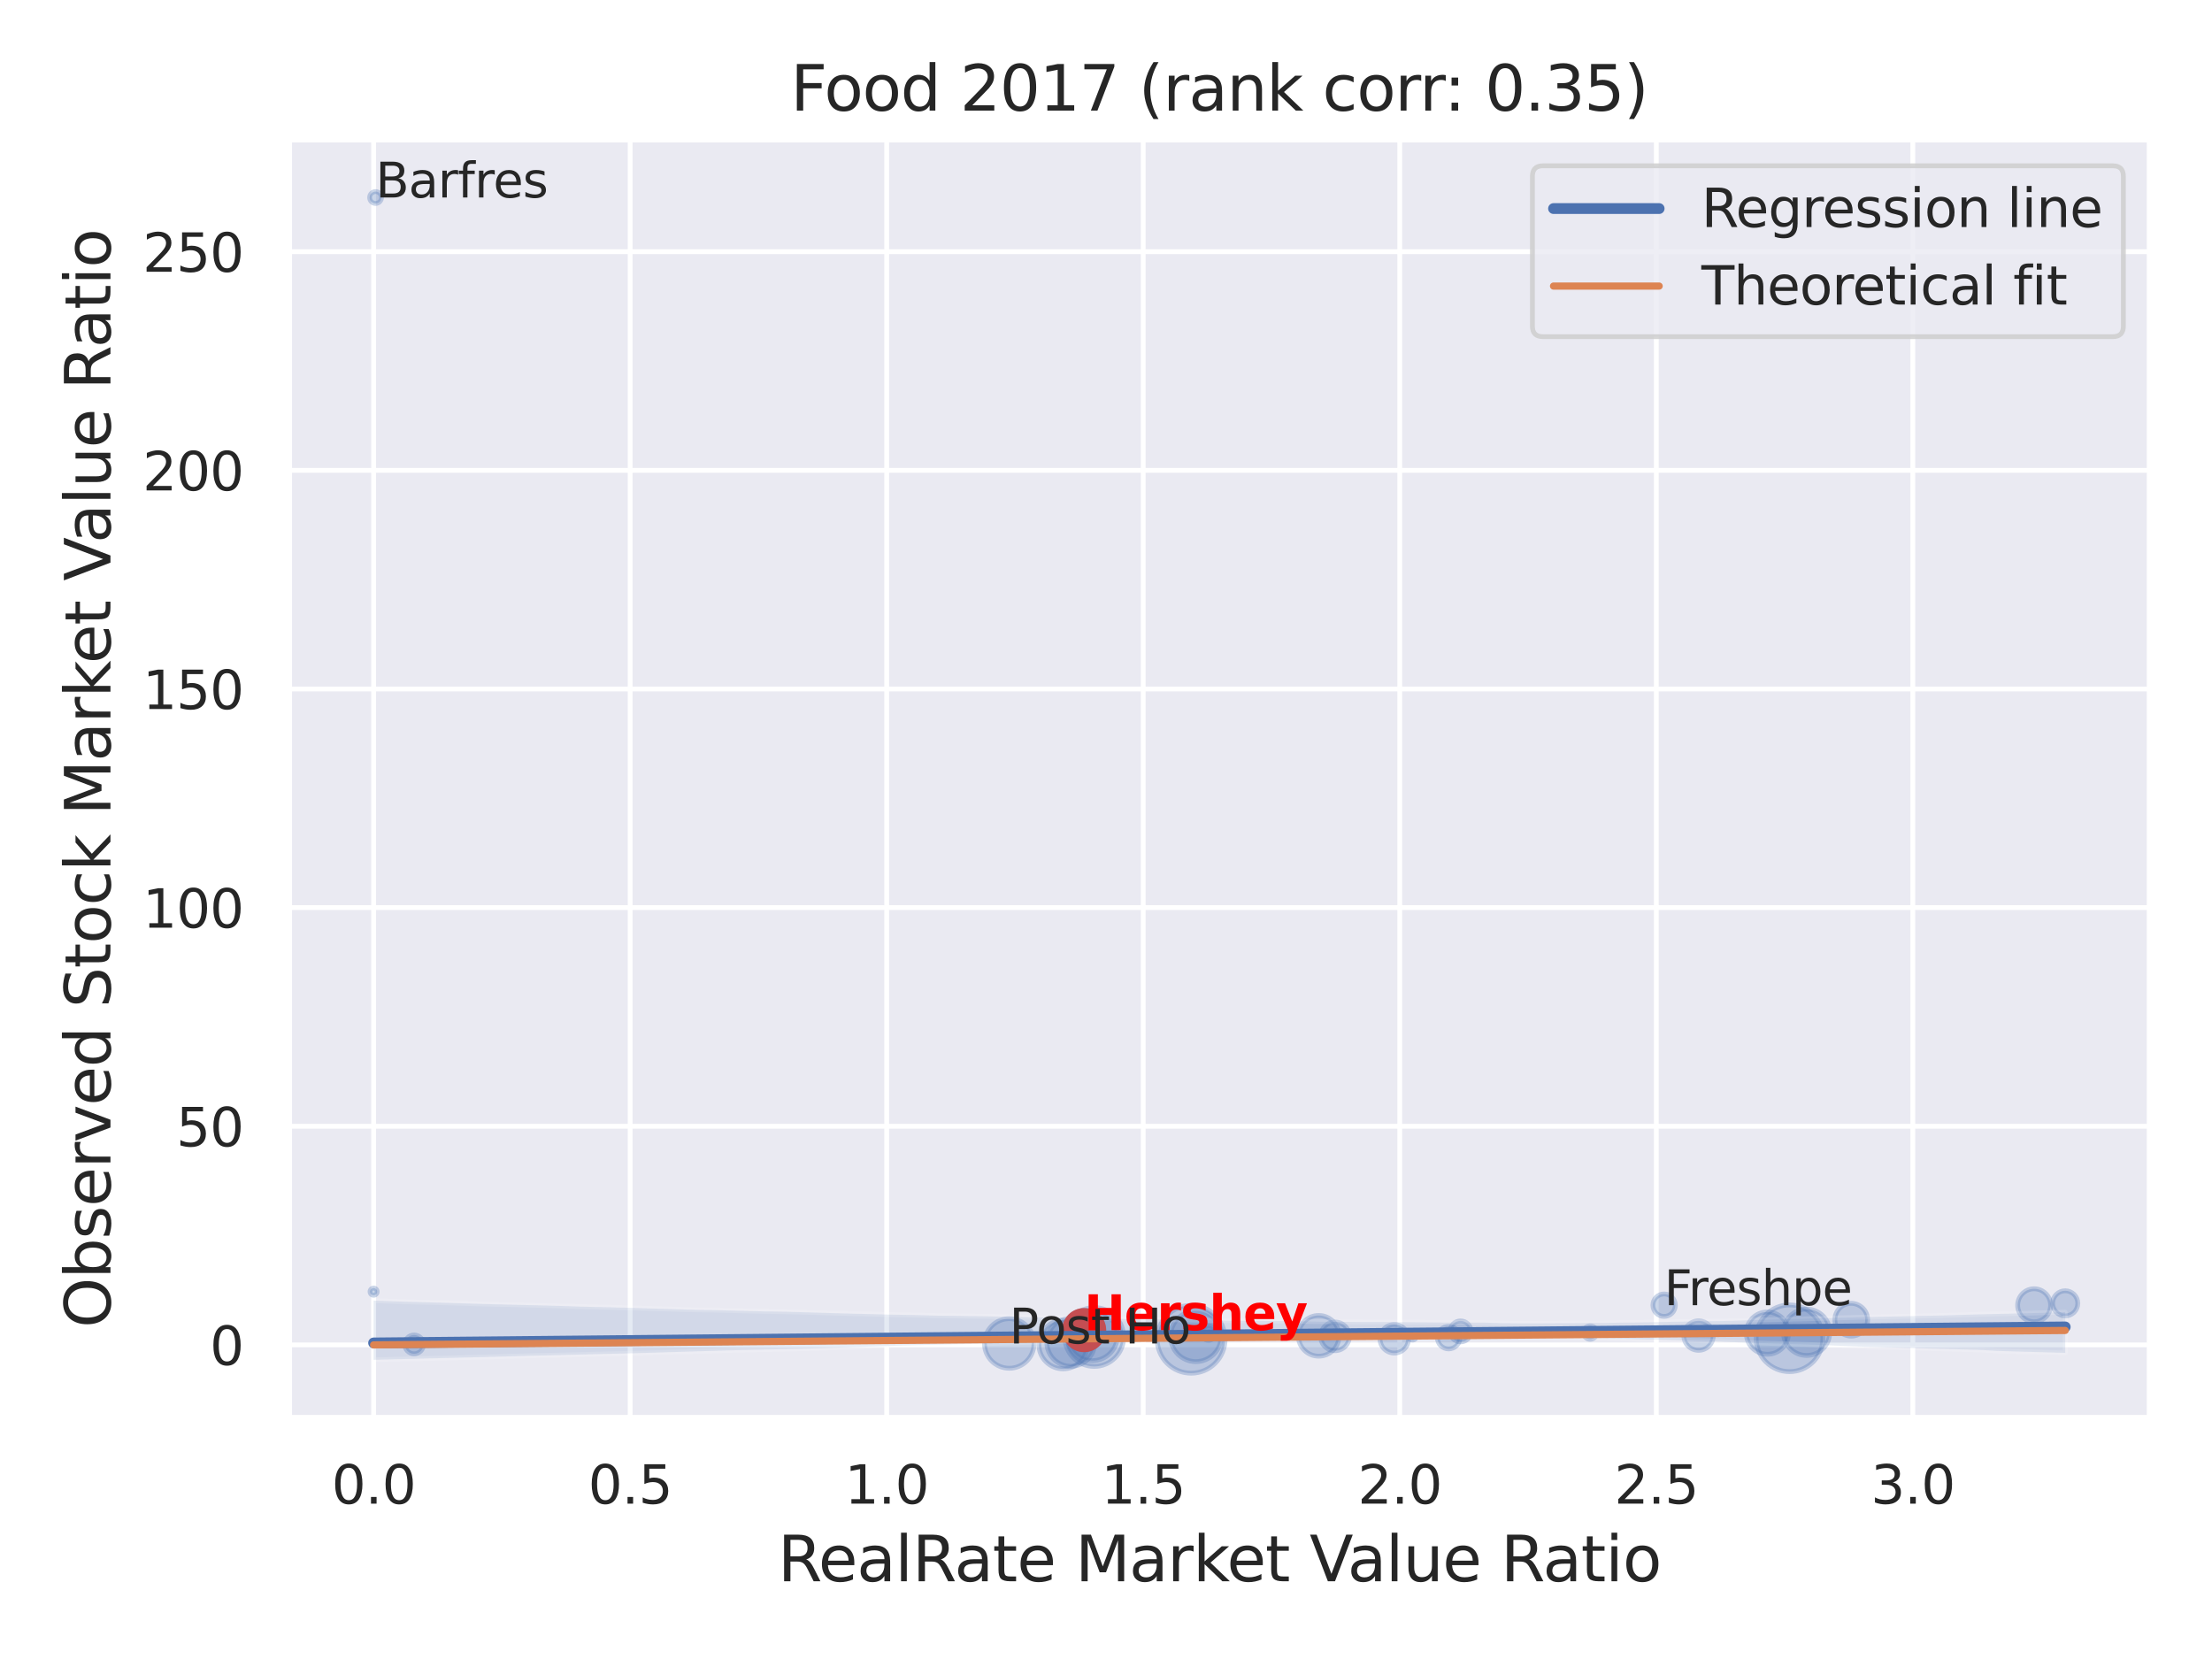 <?xml version="1.0" encoding="utf-8" standalone="no"?>
<!DOCTYPE svg PUBLIC "-//W3C//DTD SVG 1.1//EN"
  "http://www.w3.org/Graphics/SVG/1.1/DTD/svg11.dtd">
<svg xmlns:xlink="http://www.w3.org/1999/xlink" width="460.8pt" height="345.6pt" viewBox="0 0 460.8 345.6" xmlns="http://www.w3.org/2000/svg" version="1.1">
 <defs>
  <style type="text/css">*{stroke-linejoin: round; stroke-linecap: butt}</style>
 </defs>
 <g id="figure_1">
  <g id="patch_1">
   <path d="M 0 345.6 
L 460.8 345.6 
L 460.8 0 
L 0 0 
z
" style="fill: #ffffff"/>
  </g>
  <g id="axes_1">
   <g id="patch_2">
    <path d="M 60.21 295.38 
L 447.84 295.38 
L 447.84 29.04 
L 60.21 29.04 
z
" style="fill: #eaeaf2"/>
   </g>
   <g id="matplotlib.axis_1">
    <g id="xtick_1">
     <g id="line2d_1">
      <path d="M 77.83 295.38 
L 77.83 29.04 
" clip-path="url(#paf9e628630)" style="fill: none; stroke: #ffffff; stroke-linecap: round"/>
     </g>
     <g id="text_1">
      <!-- 0.0 -->
      <g style="fill: #262626" transform="translate(69.083 313.238) scale(0.11 -0.11)">
       <defs>
        <path id="DejaVuSans-30" d="M 2034 4250 
Q 1547 4250 1301 3770 
Q 1056 3291 1056 2328 
Q 1056 1369 1301 889 
Q 1547 409 2034 409 
Q 2525 409 2770 889 
Q 3016 1369 3016 2328 
Q 3016 3291 2770 3770 
Q 2525 4250 2034 4250 
z
M 2034 4750 
Q 2819 4750 3233 4129 
Q 3647 3509 3647 2328 
Q 3647 1150 3233 529 
Q 2819 -91 2034 -91 
Q 1250 -91 836 529 
Q 422 1150 422 2328 
Q 422 3509 836 4129 
Q 1250 4750 2034 4750 
z
" transform="scale(0.016)"/>
        <path id="DejaVuSans-2e" d="M 684 794 
L 1344 794 
L 1344 0 
L 684 0 
L 684 794 
z
" transform="scale(0.016)"/>
       </defs>
       <use xlink:href="#DejaVuSans-30"/>
       <use xlink:href="#DejaVuSans-2e" x="63.623"/>
       <use xlink:href="#DejaVuSans-30" x="95.41"/>
      </g>
     </g>
    </g>
    <g id="xtick_2">
     <g id="line2d_2">
      <path d="M 131.271 295.38 
L 131.271 29.04 
" clip-path="url(#paf9e628630)" style="fill: none; stroke: #ffffff; stroke-linecap: round"/>
     </g>
     <g id="text_2">
      <!-- 0.5 -->
      <g style="fill: #262626" transform="translate(122.524 313.238) scale(0.11 -0.11)">
       <defs>
        <path id="DejaVuSans-35" d="M 691 4666 
L 3169 4666 
L 3169 4134 
L 1269 4134 
L 1269 2991 
Q 1406 3038 1543 3061 
Q 1681 3084 1819 3084 
Q 2600 3084 3056 2656 
Q 3513 2228 3513 1497 
Q 3513 744 3044 326 
Q 2575 -91 1722 -91 
Q 1428 -91 1123 -41 
Q 819 9 494 109 
L 494 744 
Q 775 591 1075 516 
Q 1375 441 1709 441 
Q 2250 441 2565 725 
Q 2881 1009 2881 1497 
Q 2881 1984 2565 2268 
Q 2250 2553 1709 2553 
Q 1456 2553 1204 2497 
Q 953 2441 691 2322 
L 691 4666 
z
" transform="scale(0.016)"/>
       </defs>
       <use xlink:href="#DejaVuSans-30"/>
       <use xlink:href="#DejaVuSans-2e" x="63.623"/>
       <use xlink:href="#DejaVuSans-35" x="95.41"/>
      </g>
     </g>
    </g>
    <g id="xtick_3">
     <g id="line2d_3">
      <path d="M 184.712 295.38 
L 184.712 29.04 
" clip-path="url(#paf9e628630)" style="fill: none; stroke: #ffffff; stroke-linecap: round"/>
     </g>
     <g id="text_3">
      <!-- 1.0 -->
      <g style="fill: #262626" transform="translate(175.965 313.238) scale(0.11 -0.11)">
       <defs>
        <path id="DejaVuSans-31" d="M 794 531 
L 1825 531 
L 1825 4091 
L 703 3866 
L 703 4441 
L 1819 4666 
L 2450 4666 
L 2450 531 
L 3481 531 
L 3481 0 
L 794 0 
L 794 531 
z
" transform="scale(0.016)"/>
       </defs>
       <use xlink:href="#DejaVuSans-31"/>
       <use xlink:href="#DejaVuSans-2e" x="63.623"/>
       <use xlink:href="#DejaVuSans-30" x="95.41"/>
      </g>
     </g>
    </g>
    <g id="xtick_4">
     <g id="line2d_4">
      <path d="M 238.153 295.38 
L 238.153 29.04 
" clip-path="url(#paf9e628630)" style="fill: none; stroke: #ffffff; stroke-linecap: round"/>
     </g>
     <g id="text_4">
      <!-- 1.5 -->
      <g style="fill: #262626" transform="translate(229.406 313.238) scale(0.11 -0.11)">
       <use xlink:href="#DejaVuSans-31"/>
       <use xlink:href="#DejaVuSans-2e" x="63.623"/>
       <use xlink:href="#DejaVuSans-35" x="95.41"/>
      </g>
     </g>
    </g>
    <g id="xtick_5">
     <g id="line2d_5">
      <path d="M 291.594 295.38 
L 291.594 29.04 
" clip-path="url(#paf9e628630)" style="fill: none; stroke: #ffffff; stroke-linecap: round"/>
     </g>
     <g id="text_5">
      <!-- 2.0 -->
      <g style="fill: #262626" transform="translate(282.847 313.238) scale(0.11 -0.11)">
       <defs>
        <path id="DejaVuSans-32" d="M 1228 531 
L 3431 531 
L 3431 0 
L 469 0 
L 469 531 
Q 828 903 1448 1529 
Q 2069 2156 2228 2338 
Q 2531 2678 2651 2914 
Q 2772 3150 2772 3378 
Q 2772 3750 2511 3984 
Q 2250 4219 1831 4219 
Q 1534 4219 1204 4116 
Q 875 4013 500 3803 
L 500 4441 
Q 881 4594 1212 4672 
Q 1544 4750 1819 4750 
Q 2544 4750 2975 4387 
Q 3406 4025 3406 3419 
Q 3406 3131 3298 2873 
Q 3191 2616 2906 2266 
Q 2828 2175 2409 1742 
Q 1991 1309 1228 531 
z
" transform="scale(0.016)"/>
       </defs>
       <use xlink:href="#DejaVuSans-32"/>
       <use xlink:href="#DejaVuSans-2e" x="63.623"/>
       <use xlink:href="#DejaVuSans-30" x="95.41"/>
      </g>
     </g>
    </g>
    <g id="xtick_6">
     <g id="line2d_6">
      <path d="M 345.035 295.38 
L 345.035 29.04 
" clip-path="url(#paf9e628630)" style="fill: none; stroke: #ffffff; stroke-linecap: round"/>
     </g>
     <g id="text_6">
      <!-- 2.5 -->
      <g style="fill: #262626" transform="translate(336.288 313.238) scale(0.11 -0.11)">
       <use xlink:href="#DejaVuSans-32"/>
       <use xlink:href="#DejaVuSans-2e" x="63.623"/>
       <use xlink:href="#DejaVuSans-35" x="95.41"/>
      </g>
     </g>
    </g>
    <g id="xtick_7">
     <g id="line2d_7">
      <path d="M 398.476 295.38 
L 398.476 29.04 
" clip-path="url(#paf9e628630)" style="fill: none; stroke: #ffffff; stroke-linecap: round"/>
     </g>
     <g id="text_7">
      <!-- 3.0 -->
      <g style="fill: #262626" transform="translate(389.729 313.238) scale(0.11 -0.11)">
       <defs>
        <path id="DejaVuSans-33" d="M 2597 2516 
Q 3050 2419 3304 2112 
Q 3559 1806 3559 1356 
Q 3559 666 3084 287 
Q 2609 -91 1734 -91 
Q 1441 -91 1130 -33 
Q 819 25 488 141 
L 488 750 
Q 750 597 1062 519 
Q 1375 441 1716 441 
Q 2309 441 2620 675 
Q 2931 909 2931 1356 
Q 2931 1769 2642 2001 
Q 2353 2234 1838 2234 
L 1294 2234 
L 1294 2753 
L 1863 2753 
Q 2328 2753 2575 2939 
Q 2822 3125 2822 3475 
Q 2822 3834 2567 4026 
Q 2313 4219 1838 4219 
Q 1578 4219 1281 4162 
Q 984 4106 628 3988 
L 628 4550 
Q 988 4650 1302 4700 
Q 1616 4750 1894 4750 
Q 2613 4750 3031 4423 
Q 3450 4097 3450 3541 
Q 3450 3153 3228 2886 
Q 3006 2619 2597 2516 
z
" transform="scale(0.016)"/>
       </defs>
       <use xlink:href="#DejaVuSans-33"/>
       <use xlink:href="#DejaVuSans-2e" x="63.623"/>
       <use xlink:href="#DejaVuSans-30" x="95.41"/>
      </g>
     </g>
    </g>
    <g id="text_8">
     <!-- RealRate Market Value Ratio -->
     <g style="fill: #262626" transform="translate(162.039 329.404) scale(0.13 -0.13)">
      <defs>
       <path id="DejaVuSans-52" d="M 2841 2188 
Q 3044 2119 3236 1894 
Q 3428 1669 3622 1275 
L 4263 0 
L 3584 0 
L 2988 1197 
Q 2756 1666 2539 1819 
Q 2322 1972 1947 1972 
L 1259 1972 
L 1259 0 
L 628 0 
L 628 4666 
L 2053 4666 
Q 2853 4666 3247 4331 
Q 3641 3997 3641 3322 
Q 3641 2881 3436 2590 
Q 3231 2300 2841 2188 
z
M 1259 4147 
L 1259 2491 
L 2053 2491 
Q 2509 2491 2742 2702 
Q 2975 2913 2975 3322 
Q 2975 3731 2742 3939 
Q 2509 4147 2053 4147 
L 1259 4147 
z
" transform="scale(0.016)"/>
       <path id="DejaVuSans-65" d="M 3597 1894 
L 3597 1613 
L 953 1613 
Q 991 1019 1311 708 
Q 1631 397 2203 397 
Q 2534 397 2845 478 
Q 3156 559 3463 722 
L 3463 178 
Q 3153 47 2828 -22 
Q 2503 -91 2169 -91 
Q 1331 -91 842 396 
Q 353 884 353 1716 
Q 353 2575 817 3079 
Q 1281 3584 2069 3584 
Q 2775 3584 3186 3129 
Q 3597 2675 3597 1894 
z
M 3022 2063 
Q 3016 2534 2758 2815 
Q 2500 3097 2075 3097 
Q 1594 3097 1305 2825 
Q 1016 2553 972 2059 
L 3022 2063 
z
" transform="scale(0.016)"/>
       <path id="DejaVuSans-61" d="M 2194 1759 
Q 1497 1759 1228 1600 
Q 959 1441 959 1056 
Q 959 750 1161 570 
Q 1363 391 1709 391 
Q 2188 391 2477 730 
Q 2766 1069 2766 1631 
L 2766 1759 
L 2194 1759 
z
M 3341 1997 
L 3341 0 
L 2766 0 
L 2766 531 
Q 2569 213 2275 61 
Q 1981 -91 1556 -91 
Q 1019 -91 701 211 
Q 384 513 384 1019 
Q 384 1609 779 1909 
Q 1175 2209 1959 2209 
L 2766 2209 
L 2766 2266 
Q 2766 2663 2505 2880 
Q 2244 3097 1772 3097 
Q 1472 3097 1187 3025 
Q 903 2953 641 2809 
L 641 3341 
Q 956 3463 1253 3523 
Q 1550 3584 1831 3584 
Q 2591 3584 2966 3190 
Q 3341 2797 3341 1997 
z
" transform="scale(0.016)"/>
       <path id="DejaVuSans-6c" d="M 603 4863 
L 1178 4863 
L 1178 0 
L 603 0 
L 603 4863 
z
" transform="scale(0.016)"/>
       <path id="DejaVuSans-74" d="M 1172 4494 
L 1172 3500 
L 2356 3500 
L 2356 3053 
L 1172 3053 
L 1172 1153 
Q 1172 725 1289 603 
Q 1406 481 1766 481 
L 2356 481 
L 2356 0 
L 1766 0 
Q 1100 0 847 248 
Q 594 497 594 1153 
L 594 3053 
L 172 3053 
L 172 3500 
L 594 3500 
L 594 4494 
L 1172 4494 
z
" transform="scale(0.016)"/>
       <path id="DejaVuSans-20" transform="scale(0.016)"/>
       <path id="DejaVuSans-4d" d="M 628 4666 
L 1569 4666 
L 2759 1491 
L 3956 4666 
L 4897 4666 
L 4897 0 
L 4281 0 
L 4281 4097 
L 3078 897 
L 2444 897 
L 1241 4097 
L 1241 0 
L 628 0 
L 628 4666 
z
" transform="scale(0.016)"/>
       <path id="DejaVuSans-72" d="M 2631 2963 
Q 2534 3019 2420 3045 
Q 2306 3072 2169 3072 
Q 1681 3072 1420 2755 
Q 1159 2438 1159 1844 
L 1159 0 
L 581 0 
L 581 3500 
L 1159 3500 
L 1159 2956 
Q 1341 3275 1631 3429 
Q 1922 3584 2338 3584 
Q 2397 3584 2469 3576 
Q 2541 3569 2628 3553 
L 2631 2963 
z
" transform="scale(0.016)"/>
       <path id="DejaVuSans-6b" d="M 581 4863 
L 1159 4863 
L 1159 1991 
L 2875 3500 
L 3609 3500 
L 1753 1863 
L 3688 0 
L 2938 0 
L 1159 1709 
L 1159 0 
L 581 0 
L 581 4863 
z
" transform="scale(0.016)"/>
       <path id="DejaVuSans-56" d="M 1831 0 
L 50 4666 
L 709 4666 
L 2188 738 
L 3669 4666 
L 4325 4666 
L 2547 0 
L 1831 0 
z
" transform="scale(0.016)"/>
       <path id="DejaVuSans-75" d="M 544 1381 
L 544 3500 
L 1119 3500 
L 1119 1403 
Q 1119 906 1312 657 
Q 1506 409 1894 409 
Q 2359 409 2629 706 
Q 2900 1003 2900 1516 
L 2900 3500 
L 3475 3500 
L 3475 0 
L 2900 0 
L 2900 538 
Q 2691 219 2414 64 
Q 2138 -91 1772 -91 
Q 1169 -91 856 284 
Q 544 659 544 1381 
z
M 1991 3584 
L 1991 3584 
z
" transform="scale(0.016)"/>
       <path id="DejaVuSans-69" d="M 603 3500 
L 1178 3500 
L 1178 0 
L 603 0 
L 603 3500 
z
M 603 4863 
L 1178 4863 
L 1178 4134 
L 603 4134 
L 603 4863 
z
" transform="scale(0.016)"/>
       <path id="DejaVuSans-6f" d="M 1959 3097 
Q 1497 3097 1228 2736 
Q 959 2375 959 1747 
Q 959 1119 1226 758 
Q 1494 397 1959 397 
Q 2419 397 2687 759 
Q 2956 1122 2956 1747 
Q 2956 2369 2687 2733 
Q 2419 3097 1959 3097 
z
M 1959 3584 
Q 2709 3584 3137 3096 
Q 3566 2609 3566 1747 
Q 3566 888 3137 398 
Q 2709 -91 1959 -91 
Q 1206 -91 779 398 
Q 353 888 353 1747 
Q 353 2609 779 3096 
Q 1206 3584 1959 3584 
z
" transform="scale(0.016)"/>
      </defs>
      <use xlink:href="#DejaVuSans-52"/>
      <use xlink:href="#DejaVuSans-65" x="64.982"/>
      <use xlink:href="#DejaVuSans-61" x="126.506"/>
      <use xlink:href="#DejaVuSans-6c" x="187.785"/>
      <use xlink:href="#DejaVuSans-52" x="215.568"/>
      <use xlink:href="#DejaVuSans-61" x="282.801"/>
      <use xlink:href="#DejaVuSans-74" x="344.08"/>
      <use xlink:href="#DejaVuSans-65" x="383.289"/>
      <use xlink:href="#DejaVuSans-20" x="444.812"/>
      <use xlink:href="#DejaVuSans-4d" x="476.6"/>
      <use xlink:href="#DejaVuSans-61" x="562.879"/>
      <use xlink:href="#DejaVuSans-72" x="624.158"/>
      <use xlink:href="#DejaVuSans-6b" x="665.271"/>
      <use xlink:href="#DejaVuSans-65" x="719.557"/>
      <use xlink:href="#DejaVuSans-74" x="781.08"/>
      <use xlink:href="#DejaVuSans-20" x="820.289"/>
      <use xlink:href="#DejaVuSans-56" x="852.076"/>
      <use xlink:href="#DejaVuSans-61" x="912.734"/>
      <use xlink:href="#DejaVuSans-6c" x="974.014"/>
      <use xlink:href="#DejaVuSans-75" x="1001.797"/>
      <use xlink:href="#DejaVuSans-65" x="1065.176"/>
      <use xlink:href="#DejaVuSans-20" x="1126.699"/>
      <use xlink:href="#DejaVuSans-52" x="1158.486"/>
      <use xlink:href="#DejaVuSans-61" x="1225.719"/>
      <use xlink:href="#DejaVuSans-74" x="1286.998"/>
      <use xlink:href="#DejaVuSans-69" x="1326.207"/>
      <use xlink:href="#DejaVuSans-6f" x="1353.99"/>
     </g>
    </g>
   </g>
   <g id="matplotlib.axis_2">
    <g id="ytick_1">
     <g id="line2d_8">
      <path d="M 60.21 280.164 
L 447.84 280.164 
" clip-path="url(#paf9e628630)" style="fill: none; stroke: #ffffff; stroke-linecap: round"/>
     </g>
     <g id="text_9">
      <!-- 0 -->
      <g style="fill: #262626" transform="translate(43.711 284.343) scale(0.11 -0.11)">
       <use xlink:href="#DejaVuSans-30"/>
      </g>
     </g>
    </g>
    <g id="ytick_2">
     <g id="line2d_9">
      <path d="M 60.21 234.618 
L 447.84 234.618 
" clip-path="url(#paf9e628630)" style="fill: none; stroke: #ffffff; stroke-linecap: round"/>
     </g>
     <g id="text_10">
      <!-- 50 -->
      <g style="fill: #262626" transform="translate(36.712 238.797) scale(0.11 -0.11)">
       <use xlink:href="#DejaVuSans-35"/>
       <use xlink:href="#DejaVuSans-30" x="63.623"/>
      </g>
     </g>
    </g>
    <g id="ytick_3">
     <g id="line2d_10">
      <path d="M 60.21 189.072 
L 447.84 189.072 
" clip-path="url(#paf9e628630)" style="fill: none; stroke: #ffffff; stroke-linecap: round"/>
     </g>
     <g id="text_11">
      <!-- 100 -->
      <g style="fill: #262626" transform="translate(29.714 193.251) scale(0.11 -0.11)">
       <use xlink:href="#DejaVuSans-31"/>
       <use xlink:href="#DejaVuSans-30" x="63.623"/>
       <use xlink:href="#DejaVuSans-30" x="127.246"/>
      </g>
     </g>
    </g>
    <g id="ytick_4">
     <g id="line2d_11">
      <path d="M 60.21 143.526 
L 447.84 143.526 
" clip-path="url(#paf9e628630)" style="fill: none; stroke: #ffffff; stroke-linecap: round"/>
     </g>
     <g id="text_12">
      <!-- 150 -->
      <g style="fill: #262626" transform="translate(29.714 147.705) scale(0.11 -0.11)">
       <use xlink:href="#DejaVuSans-31"/>
       <use xlink:href="#DejaVuSans-35" x="63.623"/>
       <use xlink:href="#DejaVuSans-30" x="127.246"/>
      </g>
     </g>
    </g>
    <g id="ytick_5">
     <g id="line2d_12">
      <path d="M 60.21 97.98 
L 447.84 97.98 
" clip-path="url(#paf9e628630)" style="fill: none; stroke: #ffffff; stroke-linecap: round"/>
     </g>
     <g id="text_13">
      <!-- 200 -->
      <g style="fill: #262626" transform="translate(29.714 102.159) scale(0.11 -0.11)">
       <use xlink:href="#DejaVuSans-32"/>
       <use xlink:href="#DejaVuSans-30" x="63.623"/>
       <use xlink:href="#DejaVuSans-30" x="127.246"/>
      </g>
     </g>
    </g>
    <g id="ytick_6">
     <g id="line2d_13">
      <path d="M 60.21 52.434 
L 447.84 52.434 
" clip-path="url(#paf9e628630)" style="fill: none; stroke: #ffffff; stroke-linecap: round"/>
     </g>
     <g id="text_14">
      <!-- 250 -->
      <g style="fill: #262626" transform="translate(29.714 56.613) scale(0.11 -0.11)">
       <use xlink:href="#DejaVuSans-32"/>
       <use xlink:href="#DejaVuSans-35" x="63.623"/>
       <use xlink:href="#DejaVuSans-30" x="127.246"/>
      </g>
     </g>
    </g>
    <g id="text_15">
     <!-- Observed Stock Market Value Ratio -->
     <g style="fill: #262626" transform="translate(23.01 276.612) rotate(-90) scale(0.13 -0.13)">
      <defs>
       <path id="DejaVuSans-4f" d="M 2522 4238 
Q 1834 4238 1429 3725 
Q 1025 3213 1025 2328 
Q 1025 1447 1429 934 
Q 1834 422 2522 422 
Q 3209 422 3611 934 
Q 4013 1447 4013 2328 
Q 4013 3213 3611 3725 
Q 3209 4238 2522 4238 
z
M 2522 4750 
Q 3503 4750 4090 4092 
Q 4678 3434 4678 2328 
Q 4678 1225 4090 567 
Q 3503 -91 2522 -91 
Q 1538 -91 948 565 
Q 359 1222 359 2328 
Q 359 3434 948 4092 
Q 1538 4750 2522 4750 
z
" transform="scale(0.016)"/>
       <path id="DejaVuSans-62" d="M 3116 1747 
Q 3116 2381 2855 2742 
Q 2594 3103 2138 3103 
Q 1681 3103 1420 2742 
Q 1159 2381 1159 1747 
Q 1159 1113 1420 752 
Q 1681 391 2138 391 
Q 2594 391 2855 752 
Q 3116 1113 3116 1747 
z
M 1159 2969 
Q 1341 3281 1617 3432 
Q 1894 3584 2278 3584 
Q 2916 3584 3314 3078 
Q 3713 2572 3713 1747 
Q 3713 922 3314 415 
Q 2916 -91 2278 -91 
Q 1894 -91 1617 61 
Q 1341 213 1159 525 
L 1159 0 
L 581 0 
L 581 4863 
L 1159 4863 
L 1159 2969 
z
" transform="scale(0.016)"/>
       <path id="DejaVuSans-73" d="M 2834 3397 
L 2834 2853 
Q 2591 2978 2328 3040 
Q 2066 3103 1784 3103 
Q 1356 3103 1142 2972 
Q 928 2841 928 2578 
Q 928 2378 1081 2264 
Q 1234 2150 1697 2047 
L 1894 2003 
Q 2506 1872 2764 1633 
Q 3022 1394 3022 966 
Q 3022 478 2636 193 
Q 2250 -91 1575 -91 
Q 1294 -91 989 -36 
Q 684 19 347 128 
L 347 722 
Q 666 556 975 473 
Q 1284 391 1588 391 
Q 1994 391 2212 530 
Q 2431 669 2431 922 
Q 2431 1156 2273 1281 
Q 2116 1406 1581 1522 
L 1381 1569 
Q 847 1681 609 1914 
Q 372 2147 372 2553 
Q 372 3047 722 3315 
Q 1072 3584 1716 3584 
Q 2034 3584 2315 3537 
Q 2597 3491 2834 3397 
z
" transform="scale(0.016)"/>
       <path id="DejaVuSans-76" d="M 191 3500 
L 800 3500 
L 1894 563 
L 2988 3500 
L 3597 3500 
L 2284 0 
L 1503 0 
L 191 3500 
z
" transform="scale(0.016)"/>
       <path id="DejaVuSans-64" d="M 2906 2969 
L 2906 4863 
L 3481 4863 
L 3481 0 
L 2906 0 
L 2906 525 
Q 2725 213 2448 61 
Q 2172 -91 1784 -91 
Q 1150 -91 751 415 
Q 353 922 353 1747 
Q 353 2572 751 3078 
Q 1150 3584 1784 3584 
Q 2172 3584 2448 3432 
Q 2725 3281 2906 2969 
z
M 947 1747 
Q 947 1113 1208 752 
Q 1469 391 1925 391 
Q 2381 391 2643 752 
Q 2906 1113 2906 1747 
Q 2906 2381 2643 2742 
Q 2381 3103 1925 3103 
Q 1469 3103 1208 2742 
Q 947 2381 947 1747 
z
" transform="scale(0.016)"/>
       <path id="DejaVuSans-53" d="M 3425 4513 
L 3425 3897 
Q 3066 4069 2747 4153 
Q 2428 4238 2131 4238 
Q 1616 4238 1336 4038 
Q 1056 3838 1056 3469 
Q 1056 3159 1242 3001 
Q 1428 2844 1947 2747 
L 2328 2669 
Q 3034 2534 3370 2195 
Q 3706 1856 3706 1288 
Q 3706 609 3251 259 
Q 2797 -91 1919 -91 
Q 1588 -91 1214 -16 
Q 841 59 441 206 
L 441 856 
Q 825 641 1194 531 
Q 1563 422 1919 422 
Q 2459 422 2753 634 
Q 3047 847 3047 1241 
Q 3047 1584 2836 1778 
Q 2625 1972 2144 2069 
L 1759 2144 
Q 1053 2284 737 2584 
Q 422 2884 422 3419 
Q 422 4038 858 4394 
Q 1294 4750 2059 4750 
Q 2388 4750 2728 4690 
Q 3069 4631 3425 4513 
z
" transform="scale(0.016)"/>
       <path id="DejaVuSans-63" d="M 3122 3366 
L 3122 2828 
Q 2878 2963 2633 3030 
Q 2388 3097 2138 3097 
Q 1578 3097 1268 2742 
Q 959 2388 959 1747 
Q 959 1106 1268 751 
Q 1578 397 2138 397 
Q 2388 397 2633 464 
Q 2878 531 3122 666 
L 3122 134 
Q 2881 22 2623 -34 
Q 2366 -91 2075 -91 
Q 1284 -91 818 406 
Q 353 903 353 1747 
Q 353 2603 823 3093 
Q 1294 3584 2113 3584 
Q 2378 3584 2631 3529 
Q 2884 3475 3122 3366 
z
" transform="scale(0.016)"/>
      </defs>
      <use xlink:href="#DejaVuSans-4f"/>
      <use xlink:href="#DejaVuSans-62" x="78.711"/>
      <use xlink:href="#DejaVuSans-73" x="142.188"/>
      <use xlink:href="#DejaVuSans-65" x="194.287"/>
      <use xlink:href="#DejaVuSans-72" x="255.811"/>
      <use xlink:href="#DejaVuSans-76" x="296.924"/>
      <use xlink:href="#DejaVuSans-65" x="356.104"/>
      <use xlink:href="#DejaVuSans-64" x="417.627"/>
      <use xlink:href="#DejaVuSans-20" x="481.104"/>
      <use xlink:href="#DejaVuSans-53" x="512.891"/>
      <use xlink:href="#DejaVuSans-74" x="576.367"/>
      <use xlink:href="#DejaVuSans-6f" x="615.576"/>
      <use xlink:href="#DejaVuSans-63" x="676.758"/>
      <use xlink:href="#DejaVuSans-6b" x="731.738"/>
      <use xlink:href="#DejaVuSans-20" x="789.648"/>
      <use xlink:href="#DejaVuSans-4d" x="821.436"/>
      <use xlink:href="#DejaVuSans-61" x="907.715"/>
      <use xlink:href="#DejaVuSans-72" x="968.994"/>
      <use xlink:href="#DejaVuSans-6b" x="1010.107"/>
      <use xlink:href="#DejaVuSans-65" x="1064.393"/>
      <use xlink:href="#DejaVuSans-74" x="1125.916"/>
      <use xlink:href="#DejaVuSans-20" x="1165.125"/>
      <use xlink:href="#DejaVuSans-56" x="1196.912"/>
      <use xlink:href="#DejaVuSans-61" x="1257.57"/>
      <use xlink:href="#DejaVuSans-6c" x="1318.85"/>
      <use xlink:href="#DejaVuSans-75" x="1346.633"/>
      <use xlink:href="#DejaVuSans-65" x="1410.012"/>
      <use xlink:href="#DejaVuSans-20" x="1471.535"/>
      <use xlink:href="#DejaVuSans-52" x="1503.322"/>
      <use xlink:href="#DejaVuSans-61" x="1570.555"/>
      <use xlink:href="#DejaVuSans-74" x="1631.834"/>
      <use xlink:href="#DejaVuSans-69" x="1671.043"/>
      <use xlink:href="#DejaVuSans-6f" x="1698.826"/>
     </g>
    </g>
   </g>
   <g id="PathCollection_1">
    <path d="M 301.778 281.004 
C 302.402 281.004 303 280.756 303.441 280.315 
C 303.882 279.874 304.13 279.276 304.13 278.652 
C 304.13 278.029 303.882 277.431 303.441 276.99 
C 303 276.549 302.402 276.301 301.778 276.301 
C 301.155 276.301 300.556 276.549 300.115 276.99 
C 299.674 277.431 299.427 278.029 299.427 278.652 
C 299.427 279.276 299.674 279.874 300.115 280.315 
C 300.556 280.756 301.155 281.004 301.778 281.004 
z
" clip-path="url(#paf9e628630)" style="fill: #4c72b0; fill-opacity: 0.3; stroke: #4c72b0; stroke-opacity: 0.3"/>
    <path d="M 227.549 283.455 
C 228.933 283.455 230.261 282.905 231.239 281.926 
C 232.218 280.947 232.768 279.62 232.768 278.236 
C 232.768 276.852 232.218 275.524 231.239 274.545 
C 230.261 273.567 228.933 273.017 227.549 273.017 
C 226.165 273.017 224.837 273.567 223.859 274.545 
C 222.88 275.524 222.33 276.852 222.33 278.236 
C 222.33 279.62 222.88 280.947 223.859 281.926 
C 224.837 282.905 226.165 283.455 227.549 283.455 
z
" clip-path="url(#paf9e628630)" style="fill: #4c72b0; fill-opacity: 0.3; stroke: #4c72b0; stroke-opacity: 0.3"/>
    <path d="M 249.118 283.652 
C 250.518 283.652 251.861 283.096 252.851 282.106 
C 253.841 281.116 254.397 279.774 254.397 278.374 
C 254.397 276.974 253.841 275.631 252.851 274.641 
C 251.861 273.651 250.518 273.095 249.118 273.095 
C 247.718 273.095 246.375 273.651 245.385 274.641 
C 244.395 275.631 243.839 276.974 243.839 278.374 
C 243.839 279.774 244.395 281.116 245.385 282.106 
C 246.375 283.096 247.718 283.652 249.118 283.652 
z
" clip-path="url(#paf9e628630)" style="fill: #4c72b0; fill-opacity: 0.3; stroke: #4c72b0; stroke-opacity: 0.3"/>
    <path d="M 278.105 281.376 
C 278.899 281.376 279.66 281.061 280.221 280.5 
C 280.782 279.939 281.097 279.178 281.097 278.384 
C 281.097 277.591 280.782 276.83 280.221 276.269 
C 279.66 275.707 278.899 275.392 278.105 275.392 
C 277.312 275.392 276.551 275.707 275.99 276.269 
C 275.429 276.83 275.113 277.591 275.113 278.384 
C 275.113 279.178 275.429 279.939 275.99 280.5 
C 276.551 281.061 277.312 281.376 278.105 281.376 
z
" clip-path="url(#paf9e628630)" style="fill: #4c72b0; fill-opacity: 0.3; stroke: #4c72b0; stroke-opacity: 0.3"/>
    <path d="M 227.951 284.652 
C 229.577 284.652 231.136 284.006 232.285 282.856 
C 233.435 281.707 234.081 280.147 234.081 278.521 
C 234.081 276.896 233.435 275.336 232.285 274.187 
C 231.136 273.037 229.577 272.391 227.951 272.391 
C 226.325 272.391 224.766 273.037 223.616 274.187 
C 222.467 275.336 221.821 276.896 221.821 278.521 
C 221.821 280.147 222.467 281.707 223.616 282.856 
C 224.766 284.006 226.325 284.652 227.951 284.652 
z
" clip-path="url(#paf9e628630)" style="fill: #4c72b0; fill-opacity: 0.3; stroke: #4c72b0; stroke-opacity: 0.3"/>
    <path d="M 225.843 281.185 
C 226.93 281.185 227.972 280.753 228.74 279.985 
C 229.508 279.217 229.94 278.175 229.94 277.089 
C 229.94 276.002 229.508 274.96 228.74 274.192 
C 227.972 273.424 226.93 272.992 225.843 272.992 
C 224.757 272.992 223.715 273.424 222.947 274.192 
C 222.179 274.96 221.747 276.002 221.747 277.089 
C 221.747 278.175 222.179 279.217 222.947 279.985 
C 223.715 280.753 224.757 281.185 225.843 281.185 
z
" clip-path="url(#paf9e628630)" style="fill: #4c72b0; fill-opacity: 0.3; stroke: #4c72b0; stroke-opacity: 0.3"/>
    <path d="M 423.749 275.349 
C 424.661 275.349 425.535 274.987 426.18 274.343 
C 426.824 273.698 427.187 272.824 427.187 271.912 
C 427.187 271 426.824 270.126 426.18 269.481 
C 425.535 268.837 424.661 268.475 423.749 268.475 
C 422.838 268.475 421.963 268.837 421.319 269.481 
C 420.674 270.126 420.312 271 420.312 271.912 
C 420.312 272.824 420.674 273.698 421.319 274.343 
C 421.963 274.987 422.838 275.349 423.749 275.349 
z
" clip-path="url(#paf9e628630)" style="fill: #4c72b0; fill-opacity: 0.3; stroke: #4c72b0; stroke-opacity: 0.3"/>
    <path d="M 221.47 285.159 
C 222.808 285.159 224.092 284.627 225.038 283.681 
C 225.984 282.735 226.516 281.451 226.516 280.113 
C 226.516 278.775 225.984 277.491 225.038 276.545 
C 224.092 275.599 222.808 275.067 221.47 275.067 
C 220.132 275.067 218.849 275.599 217.903 276.545 
C 216.956 277.491 216.425 278.775 216.425 280.113 
C 216.425 281.451 216.956 282.735 217.903 283.681 
C 218.849 284.627 220.132 285.159 221.47 285.159 
z
" clip-path="url(#paf9e628630)" style="fill: #4c72b0; fill-opacity: 0.3; stroke: #4c72b0; stroke-opacity: 0.3"/>
    <path d="M 353.841 281.299 
C 354.656 281.299 355.438 280.976 356.014 280.4 
C 356.59 279.823 356.914 279.042 356.914 278.227 
C 356.914 277.412 356.59 276.631 356.014 276.055 
C 355.438 275.479 354.656 275.155 353.841 275.155 
C 353.027 275.155 352.245 275.479 351.669 276.055 
C 351.093 276.631 350.769 277.412 350.769 278.227 
C 350.769 279.042 351.093 279.823 351.669 280.4 
C 352.245 280.976 353.027 281.299 353.841 281.299 
z
" clip-path="url(#paf9e628630)" style="fill: #4c72b0; fill-opacity: 0.3; stroke: #4c72b0; stroke-opacity: 0.3"/>
    <path d="M 372.789 285.737 
C 374.632 285.737 376.399 285.004 377.702 283.702 
C 379.005 282.399 379.737 280.631 379.737 278.789 
C 379.737 276.946 379.005 275.179 377.702 273.876 
C 376.399 272.573 374.632 271.841 372.789 271.841 
C 370.947 271.841 369.179 272.573 367.876 273.876 
C 366.573 275.179 365.841 276.946 365.841 278.789 
C 365.841 280.631 366.573 282.399 367.876 283.702 
C 369.179 285.004 370.947 285.737 372.789 285.737 
z
" clip-path="url(#paf9e628630)" style="fill: #4c72b0; fill-opacity: 0.3; stroke: #4c72b0; stroke-opacity: 0.3"/>
    <path d="M 331.256 278.997 
C 331.629 278.997 331.987 278.849 332.251 278.585 
C 332.514 278.322 332.662 277.964 332.662 277.591 
C 332.662 277.218 332.514 276.86 332.251 276.597 
C 331.987 276.333 331.629 276.185 331.256 276.185 
C 330.883 276.185 330.526 276.333 330.262 276.597 
C 329.998 276.86 329.85 277.218 329.85 277.591 
C 329.85 277.964 329.998 278.322 330.262 278.585 
C 330.526 278.849 330.883 278.997 331.256 278.997 
z
" clip-path="url(#paf9e628630)" style="fill: #4c72b0; fill-opacity: 0.3; stroke: #4c72b0; stroke-opacity: 0.3"/>
    <path d="M 385.648 278.338 
C 386.552 278.338 387.421 277.978 388.06 277.339 
C 388.7 276.699 389.06 275.831 389.06 274.926 
C 389.06 274.021 388.7 273.153 388.06 272.513 
C 387.421 271.873 386.552 271.513 385.648 271.513 
C 384.743 271.513 383.875 271.873 383.235 272.513 
C 382.595 273.153 382.235 274.021 382.235 274.926 
C 382.235 275.831 382.595 276.699 383.235 277.339 
C 383.875 277.978 384.743 278.338 385.648 278.338 
z
" clip-path="url(#paf9e628630)" style="fill: #4c72b0; fill-opacity: 0.3; stroke: #4c72b0; stroke-opacity: 0.3"/>
    <path d="M 304.261 279.539 
C 304.84 279.539 305.396 279.309 305.806 278.899 
C 306.216 278.489 306.446 277.933 306.446 277.354 
C 306.446 276.774 306.216 276.218 305.806 275.808 
C 305.396 275.399 304.84 275.168 304.261 275.168 
C 303.681 275.168 303.125 275.399 302.715 275.808 
C 302.305 276.218 302.075 276.774 302.075 277.354 
C 302.075 277.933 302.305 278.489 302.715 278.899 
C 303.125 279.309 303.681 279.539 304.261 279.539 
z
" clip-path="url(#paf9e628630)" style="fill: #4c72b0; fill-opacity: 0.3; stroke: #4c72b0; stroke-opacity: 0.3"/>
    <path d="M 430.22 274.135 
C 430.916 274.135 431.584 273.858 432.076 273.366 
C 432.568 272.874 432.844 272.207 432.844 271.511 
C 432.844 270.815 432.568 270.148 432.076 269.656 
C 431.584 269.164 430.916 268.887 430.22 268.887 
C 429.525 268.887 428.857 269.164 428.365 269.656 
C 427.873 270.148 427.597 270.815 427.597 271.511 
C 427.597 272.207 427.873 272.874 428.365 273.366 
C 428.857 273.858 429.525 274.135 430.22 274.135 
z
" clip-path="url(#paf9e628630)" style="fill: #4c72b0; fill-opacity: 0.3; stroke: #4c72b0; stroke-opacity: 0.3"/>
    <path d="M 274.714 282.517 
C 275.839 282.517 276.918 282.07 277.714 281.274 
C 278.509 280.479 278.956 279.4 278.956 278.275 
C 278.956 277.15 278.509 276.071 277.714 275.276 
C 276.918 274.48 275.839 274.033 274.714 274.033 
C 273.589 274.033 272.51 274.48 271.715 275.276 
C 270.919 276.071 270.473 277.15 270.473 278.275 
C 270.473 279.4 270.919 280.479 271.715 281.274 
C 272.51 282.07 273.589 282.517 274.714 282.517 
z
" clip-path="url(#paf9e628630)" style="fill: #4c72b0; fill-opacity: 0.3; stroke: #4c72b0; stroke-opacity: 0.3"/>
    <path d="M 290.451 281.868 
C 291.239 281.868 291.995 281.555 292.553 280.997 
C 293.11 280.44 293.423 279.684 293.423 278.896 
C 293.423 278.108 293.11 277.352 292.553 276.795 
C 291.995 276.237 291.239 275.924 290.451 275.924 
C 289.663 275.924 288.907 276.237 288.35 276.795 
C 287.793 277.352 287.479 278.108 287.479 278.896 
C 287.479 279.684 287.793 280.44 288.35 280.997 
C 288.907 281.555 289.663 281.868 290.451 281.868 
z
" clip-path="url(#paf9e628630)" style="fill: #4c72b0; fill-opacity: 0.3; stroke: #4c72b0; stroke-opacity: 0.3"/>
    <path d="M 376.352 282.363 
C 377.632 282.363 378.859 281.855 379.764 280.95 
C 380.669 280.045 381.178 278.817 381.178 277.537 
C 381.178 276.257 380.669 275.03 379.764 274.125 
C 378.859 273.219 377.632 272.711 376.352 272.711 
C 375.072 272.711 373.844 273.219 372.939 274.125 
C 372.034 275.03 371.526 276.257 371.526 277.537 
C 371.526 278.817 372.034 280.045 372.939 280.95 
C 373.844 281.855 375.072 282.363 376.352 282.363 
z
" clip-path="url(#paf9e628630)" style="fill: #4c72b0; fill-opacity: 0.3; stroke: #4c72b0; stroke-opacity: 0.3"/>
    <path d="M 251.753 279.217 
C 252.154 279.217 252.539 279.058 252.823 278.774 
C 253.107 278.49 253.267 278.105 253.267 277.704 
C 253.267 277.302 253.107 276.917 252.823 276.633 
C 252.539 276.349 252.154 276.19 251.753 276.19 
C 251.351 276.19 250.966 276.349 250.682 276.633 
C 250.399 276.917 250.239 277.302 250.239 277.704 
C 250.239 278.105 250.399 278.49 250.682 278.774 
C 250.966 279.058 251.351 279.217 251.753 279.217 
z
" clip-path="url(#paf9e628630)" style="fill: #4c72b0; fill-opacity: 0.3; stroke: #4c72b0; stroke-opacity: 0.3"/>
    <path d="M 248.133 286.065 
C 250.008 286.065 251.807 285.32 253.133 283.994 
C 254.459 282.668 255.204 280.87 255.204 278.994 
C 255.204 277.119 254.459 275.32 253.133 273.994 
C 251.807 272.668 250.008 271.923 248.133 271.923 
C 246.258 271.923 244.459 272.668 243.133 273.994 
C 241.807 275.32 241.062 277.119 241.062 278.994 
C 241.062 280.87 241.807 282.668 243.133 283.994 
C 244.459 285.32 246.258 286.065 248.133 286.065 
z
" clip-path="url(#paf9e628630)" style="fill: #4c72b0; fill-opacity: 0.3; stroke: #4c72b0; stroke-opacity: 0.3"/>
    <path d="M 86.271 282.021 
C 86.791 282.021 87.289 281.815 87.656 281.448 
C 88.024 281.08 88.23 280.582 88.23 280.062 
C 88.23 279.543 88.024 279.045 87.656 278.677 
C 87.289 278.31 86.791 278.103 86.271 278.103 
C 85.752 278.103 85.253 278.31 84.886 278.677 
C 84.519 279.045 84.312 279.543 84.312 280.062 
C 84.312 280.582 84.519 281.08 84.886 281.448 
C 85.253 281.815 85.752 282.021 86.271 282.021 
z
" clip-path="url(#paf9e628630)" style="fill: #4c72b0; fill-opacity: 0.3; stroke: #4c72b0; stroke-opacity: 0.3"/>
    <path d="M 368.187 282.114 
C 369.355 282.114 370.476 281.65 371.302 280.824 
C 372.129 279.998 372.593 278.877 372.593 277.708 
C 372.593 276.54 372.129 275.419 371.302 274.592 
C 370.476 273.766 369.355 273.302 368.187 273.302 
C 367.018 273.302 365.897 273.766 365.071 274.592 
C 364.245 275.419 363.78 276.54 363.78 277.708 
C 363.78 278.877 364.245 279.998 365.071 280.824 
C 365.897 281.65 367.018 282.114 368.187 282.114 
z
" clip-path="url(#paf9e628630)" style="fill: #4c72b0; fill-opacity: 0.3; stroke: #4c72b0; stroke-opacity: 0.3"/>
    <path d="M 223.074 284.626 
C 224.4 284.626 225.672 284.099 226.609 283.161 
C 227.547 282.224 228.074 280.952 228.074 279.626 
C 228.074 278.3 227.547 277.029 226.609 276.091 
C 225.672 275.154 224.4 274.627 223.074 274.627 
C 221.749 274.627 220.477 275.154 219.539 276.091 
C 218.602 277.029 218.075 278.3 218.075 279.626 
C 218.075 280.952 218.602 282.224 219.539 283.161 
C 220.477 284.099 221.749 284.626 223.074 284.626 
z
" clip-path="url(#paf9e628630)" style="fill: #4c72b0; fill-opacity: 0.3; stroke: #4c72b0; stroke-opacity: 0.3"/>
    <path d="M 294.257 279.162 
C 294.481 279.162 294.695 279.074 294.854 278.915 
C 295.012 278.757 295.1 278.543 295.1 278.319 
C 295.1 278.096 295.012 277.881 294.854 277.723 
C 294.695 277.565 294.481 277.476 294.257 277.476 
C 294.034 277.476 293.819 277.565 293.661 277.723 
C 293.503 277.881 293.414 278.096 293.414 278.319 
C 293.414 278.543 293.503 278.757 293.661 278.915 
C 293.819 279.074 294.034 279.162 294.257 279.162 
z
" clip-path="url(#paf9e628630)" style="fill: #4c72b0; fill-opacity: 0.3; stroke: #4c72b0; stroke-opacity: 0.3"/>
    <path d="M 78.238 42.383 
C 78.566 42.383 78.881 42.253 79.113 42.021 
C 79.344 41.789 79.475 41.474 79.475 41.146 
C 79.475 40.818 79.344 40.504 79.113 40.272 
C 78.881 40.04 78.566 39.91 78.238 39.91 
C 77.91 39.91 77.595 40.04 77.363 40.272 
C 77.132 40.504 77.001 40.818 77.001 41.146 
C 77.001 41.474 77.132 41.789 77.363 42.021 
C 77.595 42.253 77.91 42.383 78.238 42.383 
z
" clip-path="url(#paf9e628630)" style="fill: #4c72b0; fill-opacity: 0.3; stroke: #4c72b0; stroke-opacity: 0.3"/>
    <path d="M 210.247 285.034 
C 211.616 285.034 212.93 284.49 213.899 283.521 
C 214.867 282.553 215.411 281.239 215.411 279.87 
C 215.411 278.5 214.867 277.186 213.899 276.218 
C 212.93 275.249 211.616 274.705 210.247 274.705 
C 208.877 274.705 207.564 275.249 206.595 276.218 
C 205.627 277.186 205.083 278.5 205.083 279.87 
C 205.083 281.239 205.627 282.553 206.595 283.521 
C 207.564 284.49 208.877 285.034 210.247 285.034 
z
" clip-path="url(#paf9e628630)" style="fill: #4c72b0; fill-opacity: 0.3; stroke: #4c72b0; stroke-opacity: 0.3"/>
    <path d="M 77.83 269.827 
C 78.028 269.827 78.218 269.748 78.358 269.608 
C 78.498 269.468 78.576 269.278 78.576 269.08 
C 78.576 268.882 78.498 268.692 78.358 268.552 
C 78.218 268.412 78.028 268.333 77.83 268.333 
C 77.631 268.333 77.442 268.412 77.301 268.552 
C 77.161 268.692 77.083 268.882 77.083 269.08 
C 77.083 269.278 77.161 269.468 77.301 269.608 
C 77.442 269.748 77.631 269.827 77.83 269.827 
z
" clip-path="url(#paf9e628630)" style="fill: #4c72b0; fill-opacity: 0.3; stroke: #4c72b0; stroke-opacity: 0.3"/>
    <path d="M 346.669 274.23 
C 347.29 274.23 347.884 273.983 348.323 273.545 
C 348.761 273.106 349.008 272.511 349.008 271.891 
C 349.008 271.271 348.761 270.676 348.323 270.238 
C 347.884 269.799 347.29 269.553 346.669 269.553 
C 346.049 269.553 345.454 269.799 345.016 270.238 
C 344.577 270.676 344.331 271.271 344.331 271.891 
C 344.331 272.511 344.577 273.106 345.016 273.545 
C 345.454 273.983 346.049 274.23 346.669 274.23 
z
" clip-path="url(#paf9e628630)" style="fill: #4c72b0; fill-opacity: 0.3; stroke: #4c72b0; stroke-opacity: 0.3"/>
   </g>
   <g id="PolyCollection_1">
    <defs>
     <path id="m52d657820a" d="M 77.83 -74.658 
L 77.83 -62.326 
L 81.389 -62.416 
L 84.949 -62.505 
L 88.508 -62.594 
L 92.068 -62.683 
L 95.627 -62.773 
L 99.187 -62.862 
L 102.746 -62.952 
L 106.306 -63.055 
L 109.865 -63.156 
L 113.425 -63.242 
L 116.984 -63.329 
L 120.544 -63.415 
L 124.103 -63.501 
L 127.663 -63.588 
L 131.222 -63.674 
L 134.782 -63.775 
L 138.341 -63.882 
L 141.901 -63.989 
L 145.46 -64.096 
L 149.02 -64.204 
L 152.579 -64.311 
L 156.139 -64.39 
L 159.698 -64.469 
L 163.258 -64.548 
L 166.817 -64.627 
L 170.377 -64.729 
L 173.936 -64.846 
L 177.496 -64.963 
L 181.055 -65.08 
L 184.615 -65.197 
L 188.174 -65.314 
L 191.734 -65.4 
L 195.293 -65.475 
L 198.853 -65.549 
L 202.412 -65.624 
L 205.972 -65.72 
L 209.531 -65.825 
L 213.091 -65.931 
L 216.65 -66.032 
L 220.21 -66.116 
L 223.769 -66.202 
L 227.329 -66.279 
L 230.888 -66.376 
L 234.448 -66.456 
L 238.007 -66.554 
L 241.567 -66.626 
L 245.126 -66.701 
L 248.686 -66.762 
L 252.245 -66.819 
L 255.805 -66.88 
L 259.364 -66.935 
L 262.924 -66.987 
L 266.483 -67.023 
L 270.043 -67.056 
L 273.602 -67.106 
L 277.162 -67.134 
L 280.721 -67.164 
L 284.281 -67.19 
L 287.84 -67.224 
L 291.4 -67.246 
L 294.959 -67.265 
L 298.519 -67.263 
L 302.078 -67.265 
L 305.638 -67.262 
L 309.197 -67.249 
L 312.757 -67.237 
L 316.316 -67.203 
L 319.876 -67.158 
L 323.435 -67.123 
L 326.995 -67.034 
L 330.554 -66.986 
L 334.114 -66.838 
L 337.673 -66.763 
L 341.233 -66.625 
L 344.792 -66.548 
L 348.352 -66.455 
L 351.911 -66.361 
L 355.471 -66.267 
L 359.03 -66.101 
L 362.59 -65.942 
L 366.149 -65.835 
L 369.709 -65.728 
L 373.268 -65.621 
L 376.828 -65.514 
L 380.387 -65.373 
L 383.947 -65.225 
L 387.506 -65.082 
L 391.066 -64.983 
L 394.625 -64.884 
L 398.185 -64.785 
L 401.744 -64.687 
L 405.304 -64.588 
L 408.863 -64.49 
L 412.423 -64.391 
L 415.982 -64.188 
L 419.542 -64.07 
L 423.101 -63.972 
L 426.661 -63.874 
L 430.22 -63.775 
L 430.22 -72.26 
L 430.22 -72.26 
L 426.661 -72.154 
L 423.101 -72.054 
L 419.542 -71.967 
L 415.982 -71.881 
L 412.423 -71.795 
L 408.863 -71.689 
L 405.304 -71.578 
L 401.744 -71.501 
L 398.185 -71.425 
L 394.625 -71.35 
L 391.066 -71.273 
L 387.506 -71.188 
L 383.947 -71.089 
L 380.387 -70.99 
L 376.828 -70.891 
L 373.268 -70.797 
L 369.709 -70.708 
L 366.149 -70.619 
L 362.59 -70.514 
L 359.03 -70.4 
L 355.471 -70.356 
L 351.911 -70.302 
L 348.352 -70.238 
L 344.792 -70.167 
L 341.233 -70.103 
L 337.673 -70.069 
L 334.114 -69.999 
L 330.554 -69.981 
L 326.995 -69.952 
L 323.435 -69.934 
L 319.876 -69.917 
L 316.316 -69.919 
L 312.757 -69.961 
L 309.197 -70.078 
L 305.638 -70.081 
L 302.078 -70.084 
L 298.519 -70.109 
L 294.959 -70.145 
L 291.4 -70.165 
L 287.84 -70.185 
L 284.281 -70.184 
L 280.721 -70.225 
L 277.162 -70.246 
L 273.602 -70.3 
L 270.043 -70.371 
L 266.483 -70.397 
L 262.924 -70.419 
L 259.364 -70.441 
L 255.805 -70.48 
L 252.245 -70.543 
L 248.686 -70.6 
L 245.126 -70.657 
L 241.567 -70.713 
L 238.007 -70.776 
L 234.448 -70.824 
L 230.888 -70.89 
L 227.329 -70.957 
L 223.769 -71.023 
L 220.21 -71.09 
L 216.65 -71.157 
L 213.091 -71.224 
L 209.531 -71.301 
L 205.972 -71.386 
L 202.412 -71.424 
L 198.853 -71.483 
L 195.293 -71.523 
L 191.734 -71.623 
L 188.174 -71.692 
L 184.615 -71.759 
L 181.055 -71.856 
L 177.496 -71.942 
L 173.936 -72.042 
L 170.377 -72.147 
L 166.817 -72.25 
L 163.258 -72.353 
L 159.698 -72.405 
L 156.139 -72.487 
L 152.579 -72.583 
L 149.02 -72.668 
L 145.46 -72.721 
L 141.901 -72.829 
L 138.341 -72.937 
L 134.782 -73.045 
L 131.222 -73.154 
L 127.663 -73.246 
L 124.103 -73.329 
L 120.544 -73.419 
L 116.984 -73.54 
L 113.425 -73.641 
L 109.865 -73.729 
L 106.306 -73.816 
L 102.746 -73.903 
L 99.187 -74 
L 95.627 -74.114 
L 92.068 -74.219 
L 88.508 -74.316 
L 84.949 -74.413 
L 81.389 -74.533 
L 77.83 -74.658 
z
" style="stroke: #ffffff; stroke-opacity: 0.15"/>
    </defs>
    <g clip-path="url(#paf9e628630)">
     <use xlink:href="#m52d657820a" x="0" y="345.6" style="fill: #4c72b0; fill-opacity: 0.15; stroke: #ffffff; stroke-opacity: 0.15"/>
    </g>
   </g>
   <g id="PathCollection_2">
    <defs>
     <path id="m1337115f16" d="M 0 4.096 
C 1.086 4.096 2.128 3.665 2.897 2.897 
C 3.665 2.128 4.096 1.086 4.096 0 
C 4.096 -1.086 3.665 -2.128 2.897 -2.897 
C 2.128 -3.665 1.086 -4.096 0 -4.096 
C -1.086 -4.096 -2.128 -3.665 -2.897 -2.897 
C -3.665 -2.128 -4.096 -1.086 -4.096 0 
C -4.096 1.086 -3.665 2.128 -2.897 2.897 
C -2.128 3.665 -1.086 4.096 0 4.096 
z
" style="stroke: #c44e52"/>
    </defs>
    <g clip-path="url(#paf9e628630)">
     <use xlink:href="#m1337115f16" x="225.843" y="277.089" style="fill: #c44e52; stroke: #c44e52"/>
    </g>
   </g>
   <g id="line2d_14">
    <path d="M 77.83 279.76 
L 81.389 279.726 
L 84.949 279.692 
L 88.508 279.658 
L 92.068 279.625 
L 95.627 279.591 
L 99.187 279.557 
L 102.746 279.524 
L 106.306 279.49 
L 109.865 279.456 
L 113.425 279.423 
L 116.984 279.389 
L 120.544 279.355 
L 124.103 279.322 
L 127.663 279.288 
L 131.222 279.254 
L 134.782 279.221 
L 138.341 279.187 
L 141.901 279.153 
L 145.46 279.119 
L 149.02 279.086 
L 152.579 279.052 
L 156.139 279.018 
L 159.698 278.985 
L 163.258 278.951 
L 166.817 278.917 
L 170.377 278.884 
L 173.936 278.85 
L 177.496 278.816 
L 181.055 278.783 
L 184.615 278.749 
L 188.174 278.715 
L 191.734 278.681 
L 195.293 278.648 
L 198.853 278.614 
L 202.412 278.58 
L 205.972 278.547 
L 209.531 278.513 
L 213.091 278.479 
L 216.65 278.446 
L 220.21 278.412 
L 223.769 278.378 
L 227.329 278.345 
L 230.888 278.311 
L 234.448 278.277 
L 238.007 278.243 
L 241.567 278.21 
L 245.126 278.176 
L 248.686 278.142 
L 252.245 278.109 
L 255.805 278.075 
L 259.364 278.041 
L 262.924 278.008 
L 266.483 277.974 
L 270.043 277.94 
L 273.602 277.907 
L 277.162 277.873 
L 280.721 277.839 
L 284.281 277.805 
L 287.84 277.772 
L 291.4 277.738 
L 294.959 277.704 
L 298.519 277.671 
L 302.078 277.637 
L 305.638 277.603 
L 309.197 277.57 
L 312.757 277.536 
L 316.316 277.502 
L 319.876 277.469 
L 323.435 277.435 
L 326.995 277.401 
L 330.554 277.367 
L 334.114 277.334 
L 337.673 277.3 
L 341.233 277.266 
L 344.792 277.233 
L 348.352 277.199 
L 351.911 277.165 
L 355.471 277.132 
L 359.03 277.098 
L 362.59 277.064 
L 366.149 277.031 
L 369.709 276.997 
L 373.268 276.963 
L 376.828 276.93 
L 380.387 276.896 
L 383.947 276.862 
L 387.506 276.828 
L 391.066 276.795 
L 394.625 276.761 
L 398.185 276.727 
L 401.744 276.694 
L 405.304 276.66 
L 408.863 276.626 
L 412.423 276.593 
L 415.982 276.559 
L 419.542 276.525 
L 423.101 276.492 
L 426.661 276.458 
L 430.22 276.424 
" clip-path="url(#paf9e628630)" style="fill: none; stroke: #4c72b0; stroke-width: 2.25; stroke-linecap: round"/>
   </g>
   <g id="line2d_15">
    <path d="M 301.778 278.255 
L 227.549 278.888 
L 249.118 278.704 
L 278.105 278.457 
L 227.951 278.885 
L 225.843 278.903 
L 423.749 277.216 
L 221.47 278.94 
L 353.841 277.812 
L 372.789 277.65 
L 331.256 278.004 
L 385.648 277.541 
L 304.261 278.234 
L 430.22 277.161 
L 274.714 278.486 
L 290.451 278.352 
L 376.352 277.62 
L 251.753 278.682 
L 248.133 278.713 
L 86.271 280.092 
L 368.187 277.689 
L 223.074 278.926 
L 294.257 278.319 
L 78.238 280.161 
L 210.247 279.035 
L 77.83 280.164 
L 346.669 277.873 
" clip-path="url(#paf9e628630)" style="fill: none; stroke: #dd8452; stroke-width: 1.5; stroke-linecap: round"/>
   </g>
   <g id="patch_3">
    <path d="M 60.21 295.38 
L 60.21 29.04 
" style="fill: none; stroke: #ffffff; stroke-width: 1.25; stroke-linejoin: miter; stroke-linecap: square"/>
   </g>
   <g id="patch_4">
    <path d="M 447.84 295.38 
L 447.84 29.04 
" style="fill: none; stroke: #ffffff; stroke-width: 1.25; stroke-linejoin: miter; stroke-linecap: square"/>
   </g>
   <g id="patch_5">
    <path d="M 60.21 295.38 
L 447.84 295.38 
" style="fill: none; stroke: #ffffff; stroke-width: 1.25; stroke-linejoin: miter; stroke-linecap: square"/>
   </g>
   <g id="patch_6">
    <path d="M 60.21 29.04 
L 447.84 29.04 
" style="fill: none; stroke: #ffffff; stroke-width: 1.25; stroke-linejoin: miter; stroke-linecap: square"/>
   </g>
   <g id="text_16">
    <!-- Hershey -->
    <g style="fill: #ff0000" transform="translate(225.843 277.089) scale(0.1 -0.1)">
     <defs>
      <path id="DejaVuSans-Bold-48" d="M 588 4666 
L 1791 4666 
L 1791 2888 
L 3566 2888 
L 3566 4666 
L 4769 4666 
L 4769 0 
L 3566 0 
L 3566 1978 
L 1791 1978 
L 1791 0 
L 588 0 
L 588 4666 
z
" transform="scale(0.016)"/>
      <path id="DejaVuSans-Bold-65" d="M 4031 1759 
L 4031 1441 
L 1416 1441 
Q 1456 1047 1700 850 
Q 1944 653 2381 653 
Q 2734 653 3104 758 
Q 3475 863 3866 1075 
L 3866 213 
Q 3469 63 3072 -14 
Q 2675 -91 2278 -91 
Q 1328 -91 801 392 
Q 275 875 275 1747 
Q 275 2603 792 3093 
Q 1309 3584 2216 3584 
Q 3041 3584 3536 3087 
Q 4031 2591 4031 1759 
z
M 2881 2131 
Q 2881 2450 2695 2645 
Q 2509 2841 2209 2841 
Q 1884 2841 1681 2658 
Q 1478 2475 1428 2131 
L 2881 2131 
z
" transform="scale(0.016)"/>
      <path id="DejaVuSans-Bold-72" d="M 3138 2547 
Q 2991 2616 2845 2648 
Q 2700 2681 2553 2681 
Q 2122 2681 1889 2404 
Q 1656 2128 1656 1613 
L 1656 0 
L 538 0 
L 538 3500 
L 1656 3500 
L 1656 2925 
Q 1872 3269 2151 3426 
Q 2431 3584 2822 3584 
Q 2878 3584 2943 3579 
Q 3009 3575 3134 3559 
L 3138 2547 
z
" transform="scale(0.016)"/>
      <path id="DejaVuSans-Bold-73" d="M 3272 3391 
L 3272 2541 
Q 2913 2691 2578 2766 
Q 2244 2841 1947 2841 
Q 1628 2841 1473 2761 
Q 1319 2681 1319 2516 
Q 1319 2381 1436 2309 
Q 1553 2238 1856 2203 
L 2053 2175 
Q 2913 2066 3209 1816 
Q 3506 1566 3506 1031 
Q 3506 472 3093 190 
Q 2681 -91 1863 -91 
Q 1516 -91 1145 -36 
Q 775 19 384 128 
L 384 978 
Q 719 816 1070 734 
Q 1422 653 1784 653 
Q 2113 653 2278 743 
Q 2444 834 2444 1013 
Q 2444 1163 2330 1236 
Q 2216 1309 1875 1350 
L 1678 1375 
Q 931 1469 631 1722 
Q 331 1975 331 2491 
Q 331 3047 712 3315 
Q 1094 3584 1881 3584 
Q 2191 3584 2531 3537 
Q 2872 3491 3272 3391 
z
" transform="scale(0.016)"/>
      <path id="DejaVuSans-Bold-68" d="M 4056 2131 
L 4056 0 
L 2931 0 
L 2931 347 
L 2931 1625 
Q 2931 2084 2911 2256 
Q 2891 2428 2841 2509 
Q 2775 2619 2662 2680 
Q 2550 2741 2406 2741 
Q 2056 2741 1856 2470 
Q 1656 2200 1656 1722 
L 1656 0 
L 538 0 
L 538 4863 
L 1656 4863 
L 1656 2988 
Q 1909 3294 2193 3439 
Q 2478 3584 2822 3584 
Q 3428 3584 3742 3212 
Q 4056 2841 4056 2131 
z
" transform="scale(0.016)"/>
      <path id="DejaVuSans-Bold-79" d="M 78 3500 
L 1197 3500 
L 2138 1125 
L 2938 3500 
L 4056 3500 
L 2584 -331 
Q 2363 -916 2067 -1148 
Q 1772 -1381 1288 -1381 
L 641 -1381 
L 641 -647 
L 991 -647 
Q 1275 -647 1404 -556 
Q 1534 -466 1606 -231 
L 1638 -134 
L 78 3500 
z
" transform="scale(0.016)"/>
     </defs>
     <use xlink:href="#DejaVuSans-Bold-48"/>
     <use xlink:href="#DejaVuSans-Bold-65" x="83.691"/>
     <use xlink:href="#DejaVuSans-Bold-72" x="151.514"/>
     <use xlink:href="#DejaVuSans-Bold-73" x="200.83"/>
     <use xlink:href="#DejaVuSans-Bold-68" x="260.352"/>
     <use xlink:href="#DejaVuSans-Bold-65" x="331.543"/>
     <use xlink:href="#DejaVuSans-Bold-79" x="399.365"/>
    </g>
   </g>
   <g id="text_17">
    <!-- Barfres -->
    <g style="fill: #262626" transform="translate(78.238 41.146) scale(0.1 -0.1)">
     <defs>
      <path id="DejaVuSans-42" d="M 1259 2228 
L 1259 519 
L 2272 519 
Q 2781 519 3026 730 
Q 3272 941 3272 1375 
Q 3272 1813 3026 2020 
Q 2781 2228 2272 2228 
L 1259 2228 
z
M 1259 4147 
L 1259 2741 
L 2194 2741 
Q 2656 2741 2882 2914 
Q 3109 3088 3109 3444 
Q 3109 3797 2882 3972 
Q 2656 4147 2194 4147 
L 1259 4147 
z
M 628 4666 
L 2241 4666 
Q 2963 4666 3353 4366 
Q 3744 4066 3744 3513 
Q 3744 3084 3544 2831 
Q 3344 2578 2956 2516 
Q 3422 2416 3680 2098 
Q 3938 1781 3938 1306 
Q 3938 681 3513 340 
Q 3088 0 2303 0 
L 628 0 
L 628 4666 
z
" transform="scale(0.016)"/>
      <path id="DejaVuSans-66" d="M 2375 4863 
L 2375 4384 
L 1825 4384 
Q 1516 4384 1395 4259 
Q 1275 4134 1275 3809 
L 1275 3500 
L 2222 3500 
L 2222 3053 
L 1275 3053 
L 1275 0 
L 697 0 
L 697 3053 
L 147 3053 
L 147 3500 
L 697 3500 
L 697 3744 
Q 697 4328 969 4595 
Q 1241 4863 1831 4863 
L 2375 4863 
z
" transform="scale(0.016)"/>
     </defs>
     <use xlink:href="#DejaVuSans-42"/>
     <use xlink:href="#DejaVuSans-61" x="68.604"/>
     <use xlink:href="#DejaVuSans-72" x="129.883"/>
     <use xlink:href="#DejaVuSans-66" x="170.996"/>
     <use xlink:href="#DejaVuSans-72" x="206.201"/>
     <use xlink:href="#DejaVuSans-65" x="245.064"/>
     <use xlink:href="#DejaVuSans-73" x="306.588"/>
    </g>
   </g>
   <g id="text_18">
    <!-- Post Ho -->
    <g style="fill: #262626" transform="translate(210.247 279.87) scale(0.1 -0.1)">
     <defs>
      <path id="DejaVuSans-50" d="M 1259 4147 
L 1259 2394 
L 2053 2394 
Q 2494 2394 2734 2622 
Q 2975 2850 2975 3272 
Q 2975 3691 2734 3919 
Q 2494 4147 2053 4147 
L 1259 4147 
z
M 628 4666 
L 2053 4666 
Q 2838 4666 3239 4311 
Q 3641 3956 3641 3272 
Q 3641 2581 3239 2228 
Q 2838 1875 2053 1875 
L 1259 1875 
L 1259 0 
L 628 0 
L 628 4666 
z
" transform="scale(0.016)"/>
      <path id="DejaVuSans-48" d="M 628 4666 
L 1259 4666 
L 1259 2753 
L 3553 2753 
L 3553 4666 
L 4184 4666 
L 4184 0 
L 3553 0 
L 3553 2222 
L 1259 2222 
L 1259 0 
L 628 0 
L 628 4666 
z
" transform="scale(0.016)"/>
     </defs>
     <use xlink:href="#DejaVuSans-50"/>
     <use xlink:href="#DejaVuSans-6f" x="56.678"/>
     <use xlink:href="#DejaVuSans-73" x="117.859"/>
     <use xlink:href="#DejaVuSans-74" x="169.959"/>
     <use xlink:href="#DejaVuSans-20" x="209.168"/>
     <use xlink:href="#DejaVuSans-48" x="240.955"/>
     <use xlink:href="#DejaVuSans-6f" x="316.15"/>
    </g>
   </g>
   <g id="text_19">
    <!-- Freshpe -->
    <g style="fill: #262626" transform="translate(346.669 271.891) scale(0.1 -0.1)">
     <defs>
      <path id="DejaVuSans-46" d="M 628 4666 
L 3309 4666 
L 3309 4134 
L 1259 4134 
L 1259 2759 
L 3109 2759 
L 3109 2228 
L 1259 2228 
L 1259 0 
L 628 0 
L 628 4666 
z
" transform="scale(0.016)"/>
      <path id="DejaVuSans-68" d="M 3513 2113 
L 3513 0 
L 2938 0 
L 2938 2094 
Q 2938 2591 2744 2837 
Q 2550 3084 2163 3084 
Q 1697 3084 1428 2787 
Q 1159 2491 1159 1978 
L 1159 0 
L 581 0 
L 581 4863 
L 1159 4863 
L 1159 2956 
Q 1366 3272 1645 3428 
Q 1925 3584 2291 3584 
Q 2894 3584 3203 3211 
Q 3513 2838 3513 2113 
z
" transform="scale(0.016)"/>
      <path id="DejaVuSans-70" d="M 1159 525 
L 1159 -1331 
L 581 -1331 
L 581 3500 
L 1159 3500 
L 1159 2969 
Q 1341 3281 1617 3432 
Q 1894 3584 2278 3584 
Q 2916 3584 3314 3078 
Q 3713 2572 3713 1747 
Q 3713 922 3314 415 
Q 2916 -91 2278 -91 
Q 1894 -91 1617 61 
Q 1341 213 1159 525 
z
M 3116 1747 
Q 3116 2381 2855 2742 
Q 2594 3103 2138 3103 
Q 1681 3103 1420 2742 
Q 1159 2381 1159 1747 
Q 1159 1113 1420 752 
Q 1681 391 2138 391 
Q 2594 391 2855 752 
Q 3116 1113 3116 1747 
z
" transform="scale(0.016)"/>
     </defs>
     <use xlink:href="#DejaVuSans-46"/>
     <use xlink:href="#DejaVuSans-72" x="50.27"/>
     <use xlink:href="#DejaVuSans-65" x="89.133"/>
     <use xlink:href="#DejaVuSans-73" x="150.656"/>
     <use xlink:href="#DejaVuSans-68" x="202.756"/>
     <use xlink:href="#DejaVuSans-70" x="266.135"/>
     <use xlink:href="#DejaVuSans-65" x="329.611"/>
    </g>
   </g>
   <g id="text_20">
    <!-- Food 2017 (rank corr: 0.35) -->
    <g style="fill: #262626" transform="translate(164.695 23.04) scale(0.13 -0.13)">
     <defs>
      <path id="DejaVuSans-37" d="M 525 4666 
L 3525 4666 
L 3525 4397 
L 1831 0 
L 1172 0 
L 2766 4134 
L 525 4134 
L 525 4666 
z
" transform="scale(0.016)"/>
      <path id="DejaVuSans-28" d="M 1984 4856 
Q 1566 4138 1362 3434 
Q 1159 2731 1159 2009 
Q 1159 1288 1364 580 
Q 1569 -128 1984 -844 
L 1484 -844 
Q 1016 -109 783 600 
Q 550 1309 550 2009 
Q 550 2706 781 3412 
Q 1013 4119 1484 4856 
L 1984 4856 
z
" transform="scale(0.016)"/>
      <path id="DejaVuSans-6e" d="M 3513 2113 
L 3513 0 
L 2938 0 
L 2938 2094 
Q 2938 2591 2744 2837 
Q 2550 3084 2163 3084 
Q 1697 3084 1428 2787 
Q 1159 2491 1159 1978 
L 1159 0 
L 581 0 
L 581 3500 
L 1159 3500 
L 1159 2956 
Q 1366 3272 1645 3428 
Q 1925 3584 2291 3584 
Q 2894 3584 3203 3211 
Q 3513 2838 3513 2113 
z
" transform="scale(0.016)"/>
      <path id="DejaVuSans-3a" d="M 750 794 
L 1409 794 
L 1409 0 
L 750 0 
L 750 794 
z
M 750 3309 
L 1409 3309 
L 1409 2516 
L 750 2516 
L 750 3309 
z
" transform="scale(0.016)"/>
      <path id="DejaVuSans-29" d="M 513 4856 
L 1013 4856 
Q 1481 4119 1714 3412 
Q 1947 2706 1947 2009 
Q 1947 1309 1714 600 
Q 1481 -109 1013 -844 
L 513 -844 
Q 928 -128 1133 580 
Q 1338 1288 1338 2009 
Q 1338 2731 1133 3434 
Q 928 4138 513 4856 
z
" transform="scale(0.016)"/>
     </defs>
     <use xlink:href="#DejaVuSans-46"/>
     <use xlink:href="#DejaVuSans-6f" x="53.895"/>
     <use xlink:href="#DejaVuSans-6f" x="115.076"/>
     <use xlink:href="#DejaVuSans-64" x="176.258"/>
     <use xlink:href="#DejaVuSans-20" x="239.734"/>
     <use xlink:href="#DejaVuSans-32" x="271.521"/>
     <use xlink:href="#DejaVuSans-30" x="335.145"/>
     <use xlink:href="#DejaVuSans-31" x="398.768"/>
     <use xlink:href="#DejaVuSans-37" x="462.391"/>
     <use xlink:href="#DejaVuSans-20" x="526.014"/>
     <use xlink:href="#DejaVuSans-28" x="557.801"/>
     <use xlink:href="#DejaVuSans-72" x="596.814"/>
     <use xlink:href="#DejaVuSans-61" x="637.928"/>
     <use xlink:href="#DejaVuSans-6e" x="699.207"/>
     <use xlink:href="#DejaVuSans-6b" x="762.586"/>
     <use xlink:href="#DejaVuSans-20" x="820.496"/>
     <use xlink:href="#DejaVuSans-63" x="852.283"/>
     <use xlink:href="#DejaVuSans-6f" x="907.264"/>
     <use xlink:href="#DejaVuSans-72" x="968.445"/>
     <use xlink:href="#DejaVuSans-72" x="1007.809"/>
     <use xlink:href="#DejaVuSans-3a" x="1047.172"/>
     <use xlink:href="#DejaVuSans-20" x="1080.863"/>
     <use xlink:href="#DejaVuSans-30" x="1112.65"/>
     <use xlink:href="#DejaVuSans-2e" x="1176.273"/>
     <use xlink:href="#DejaVuSans-33" x="1208.061"/>
     <use xlink:href="#DejaVuSans-35" x="1271.684"/>
     <use xlink:href="#DejaVuSans-29" x="1335.307"/>
    </g>
   </g>
   <g id="legend_1">
    <g id="patch_7">
     <path d="M 321.431 70.132 
L 440.14 70.132 
Q 442.34 70.132 442.34 67.932 
L 442.34 36.74 
Q 442.34 34.54 440.14 34.54 
L 321.431 34.54 
Q 319.231 34.54 319.231 36.74 
L 319.231 67.932 
Q 319.231 70.132 321.431 70.132 
z
" style="fill: #eaeaf2; opacity: 0.8; stroke: #cccccc; stroke-linejoin: miter"/>
    </g>
    <g id="line2d_16">
     <path d="M 323.631 43.448 
L 334.631 43.448 
L 345.631 43.448 
" style="fill: none; stroke: #4c72b0; stroke-width: 2.25; stroke-linecap: round"/>
    </g>
    <g id="text_21">
     <!-- Regression line -->
     <g style="fill: #262626" transform="translate(354.431 47.298) scale(0.11 -0.11)">
      <defs>
       <path id="DejaVuSans-67" d="M 2906 1791 
Q 2906 2416 2648 2759 
Q 2391 3103 1925 3103 
Q 1463 3103 1205 2759 
Q 947 2416 947 1791 
Q 947 1169 1205 825 
Q 1463 481 1925 481 
Q 2391 481 2648 825 
Q 2906 1169 2906 1791 
z
M 3481 434 
Q 3481 -459 3084 -895 
Q 2688 -1331 1869 -1331 
Q 1566 -1331 1297 -1286 
Q 1028 -1241 775 -1147 
L 775 -588 
Q 1028 -725 1275 -790 
Q 1522 -856 1778 -856 
Q 2344 -856 2625 -561 
Q 2906 -266 2906 331 
L 2906 616 
Q 2728 306 2450 153 
Q 2172 0 1784 0 
Q 1141 0 747 490 
Q 353 981 353 1791 
Q 353 2603 747 3093 
Q 1141 3584 1784 3584 
Q 2172 3584 2450 3431 
Q 2728 3278 2906 2969 
L 2906 3500 
L 3481 3500 
L 3481 434 
z
" transform="scale(0.016)"/>
      </defs>
      <use xlink:href="#DejaVuSans-52"/>
      <use xlink:href="#DejaVuSans-65" x="64.982"/>
      <use xlink:href="#DejaVuSans-67" x="126.506"/>
      <use xlink:href="#DejaVuSans-72" x="189.982"/>
      <use xlink:href="#DejaVuSans-65" x="228.846"/>
      <use xlink:href="#DejaVuSans-73" x="290.369"/>
      <use xlink:href="#DejaVuSans-73" x="342.469"/>
      <use xlink:href="#DejaVuSans-69" x="394.568"/>
      <use xlink:href="#DejaVuSans-6f" x="422.352"/>
      <use xlink:href="#DejaVuSans-6e" x="483.533"/>
      <use xlink:href="#DejaVuSans-20" x="546.912"/>
      <use xlink:href="#DejaVuSans-6c" x="578.699"/>
      <use xlink:href="#DejaVuSans-69" x="606.482"/>
      <use xlink:href="#DejaVuSans-6e" x="634.266"/>
      <use xlink:href="#DejaVuSans-65" x="697.645"/>
     </g>
    </g>
    <g id="line2d_17">
     <path d="M 323.631 59.594 
L 334.631 59.594 
L 345.631 59.594 
" style="fill: none; stroke: #dd8452; stroke-width: 1.5; stroke-linecap: round"/>
    </g>
    <g id="text_22">
     <!-- Theoretical fit -->
     <g style="fill: #262626" transform="translate(354.431 63.444) scale(0.11 -0.11)">
      <defs>
       <path id="DejaVuSans-54" d="M -19 4666 
L 3928 4666 
L 3928 4134 
L 2272 4134 
L 2272 0 
L 1638 0 
L 1638 4134 
L -19 4134 
L -19 4666 
z
" transform="scale(0.016)"/>
      </defs>
      <use xlink:href="#DejaVuSans-54"/>
      <use xlink:href="#DejaVuSans-68" x="61.084"/>
      <use xlink:href="#DejaVuSans-65" x="124.463"/>
      <use xlink:href="#DejaVuSans-6f" x="185.986"/>
      <use xlink:href="#DejaVuSans-72" x="247.168"/>
      <use xlink:href="#DejaVuSans-65" x="286.031"/>
      <use xlink:href="#DejaVuSans-74" x="347.555"/>
      <use xlink:href="#DejaVuSans-69" x="386.764"/>
      <use xlink:href="#DejaVuSans-63" x="414.547"/>
      <use xlink:href="#DejaVuSans-61" x="469.527"/>
      <use xlink:href="#DejaVuSans-6c" x="530.807"/>
      <use xlink:href="#DejaVuSans-20" x="558.59"/>
      <use xlink:href="#DejaVuSans-66" x="590.377"/>
      <use xlink:href="#DejaVuSans-69" x="625.582"/>
      <use xlink:href="#DejaVuSans-74" x="653.365"/>
     </g>
    </g>
   </g>
  </g>
 </g>
 <defs>
  <clipPath id="paf9e628630">
   <rect x="60.21" y="29.04" width="387.63" height="266.34"/>
  </clipPath>
 </defs>
</svg>
